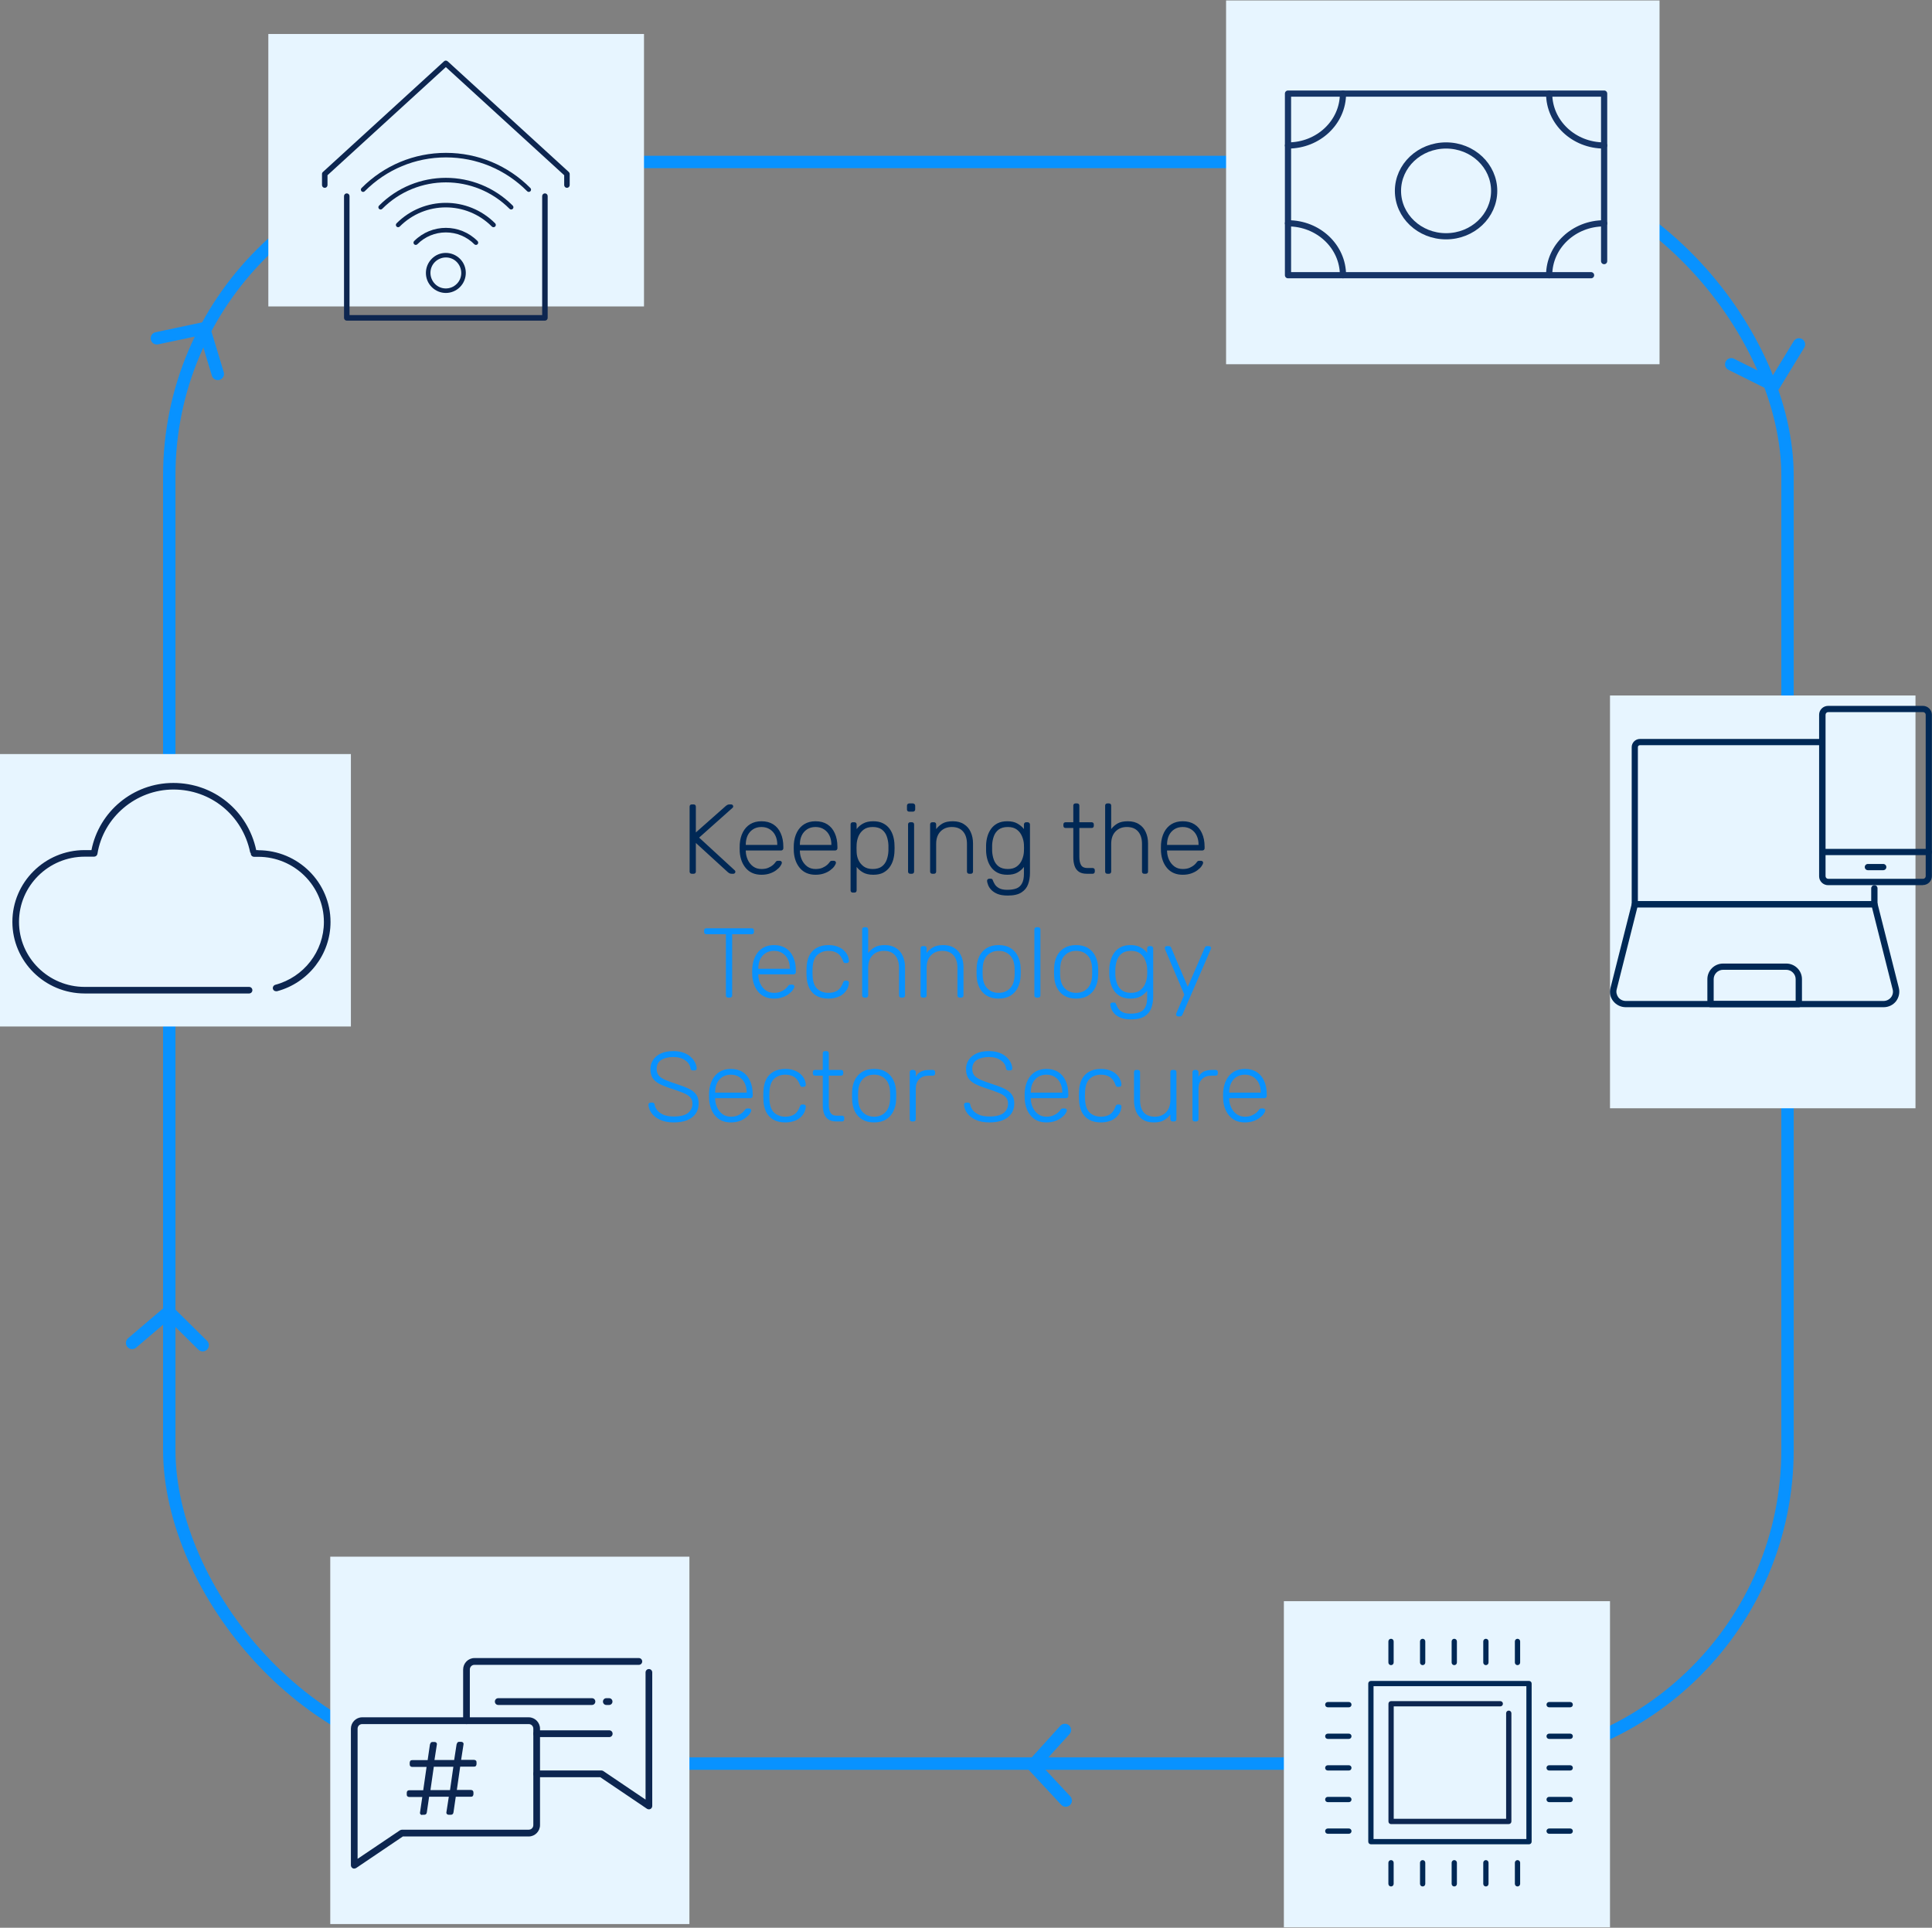<?xml version="1.0" encoding="utf-8" ?>
<!DOCTYPE svg PUBLIC "-//W3C//DTD SVG 1.1//EN" "http://www.w3.org/Graphics/SVG/1.1/DTD/svg11.dtd">
<svg xmlns="http://www.w3.org/2000/svg" width="468" height="467" viewBox="0 0 468 467" fill="none"><rect x="0" y="0" width="468" height="467" fill="#808080" stroke="none"/><rect x="41" y="39.234" width="392" height="388" rx="76" stroke="#0892FF" stroke-width="3" stroke-linecap="round" stroke-linejoin="round"/><rect width="105" height="88.125" transform="translate(297 0.109)" fill="#E7F5FF"/><path d="M350.29 57.238C356.726 57.238 361.943 52.313 361.943 46.238C361.943 40.163 356.726 35.238 350.29 35.238C343.854 35.238 338.637 40.163 338.637 46.238C338.637 52.313 343.854 57.238 350.29 57.238Z" stroke="#163567" stroke-width="1.5" stroke-linecap="round" stroke-linejoin="round"/><path d="M385.415 66.671H312V22.672H388.578V63.256" stroke="#163567" stroke-width="1.5" stroke-linecap="round" stroke-linejoin="round"/><path d="M375.262 22.672C375.262 29.617 381.222 35.243 388.58 35.243" stroke="#163567" stroke-width="1.5" stroke-linecap="round" stroke-linejoin="round"/><path d="M375.262 66.669C375.262 59.723 381.222 54.098 388.58 54.098" stroke="#163567" stroke-width="1.5" stroke-linecap="round" stroke-linejoin="round"/><path d="M312 35.243C319.358 35.243 325.318 29.617 325.318 22.672" stroke="#163567" stroke-width="1.5" stroke-linecap="round" stroke-linejoin="round"/><path d="M312 54.098C319.358 54.098 325.318 59.723 325.318 66.669" stroke="#163567" stroke-width="1.5" stroke-linecap="round" stroke-linejoin="round"/><path d="M167.577 211.672C167.417 211.672 167.289 211.624 167.193 211.528C167.097 211.432 167.049 211.304 167.049 211.144V195.424C167.049 195.248 167.097 195.112 167.193 195.016C167.289 194.92 167.417 194.872 167.577 194.872H168.009C168.185 194.872 168.321 194.92 168.417 195.016C168.513 195.112 168.561 195.248 168.561 195.424V201.664L175.833 195.232C175.897 195.184 176.001 195.112 176.145 195.016C176.289 194.92 176.489 194.872 176.745 194.872H177.129C177.257 194.872 177.369 194.92 177.465 195.016C177.561 195.112 177.609 195.224 177.609 195.352C177.609 195.48 177.569 195.584 177.489 195.664L169.353 202.912L177.993 210.856C178.089 210.952 178.137 211.064 178.137 211.192C178.137 211.32 178.089 211.432 177.993 211.528C177.897 211.624 177.785 211.672 177.657 211.672H177.249C176.993 211.672 176.793 211.624 176.649 211.528C176.505 211.432 176.401 211.36 176.337 211.312L168.561 204.208V211.144C168.561 211.304 168.513 211.432 168.417 211.528C168.321 211.624 168.185 211.672 168.009 211.672H167.577ZM184.447 211.912C182.895 211.912 181.663 211.408 180.751 210.4C179.839 209.376 179.319 208.04 179.191 206.392C179.175 206.152 179.167 205.832 179.167 205.432C179.167 205.032 179.175 204.712 179.191 204.472C179.271 203.384 179.527 202.424 179.959 201.592C180.391 200.76 180.983 200.112 181.735 199.648C182.503 199.184 183.407 198.952 184.447 198.952C185.567 198.952 186.519 199.2 187.303 199.696C188.087 200.192 188.687 200.904 189.103 201.832C189.535 202.76 189.751 203.864 189.751 205.144V205.504C189.751 205.664 189.695 205.792 189.583 205.888C189.487 205.984 189.359 206.032 189.199 206.032H180.655C180.655 206.032 180.655 206.064 180.655 206.128C180.655 206.192 180.655 206.24 180.655 206.272C180.687 206.992 180.855 207.68 181.159 208.336C181.463 208.976 181.895 209.504 182.455 209.92C183.015 210.32 183.679 210.52 184.447 210.52C185.135 210.52 185.703 210.416 186.151 210.208C186.615 210 186.983 209.776 187.255 209.536C187.527 209.28 187.703 209.088 187.783 208.96C187.927 208.752 188.039 208.632 188.119 208.6C188.199 208.552 188.327 208.528 188.503 208.528H188.887C189.031 208.528 189.151 208.576 189.247 208.672C189.359 208.752 189.407 208.864 189.391 209.008C189.375 209.232 189.247 209.512 189.007 209.848C188.783 210.168 188.455 210.488 188.023 210.808C187.607 211.128 187.095 211.392 186.487 211.6C185.879 211.808 185.199 211.912 184.447 211.912ZM180.655 204.688H188.287V204.592C188.287 203.792 188.135 203.072 187.831 202.432C187.527 201.792 187.087 201.288 186.511 200.92C185.935 200.536 185.247 200.344 184.447 200.344C183.647 200.344 182.959 200.536 182.383 200.92C181.823 201.288 181.391 201.792 181.087 202.432C180.799 203.072 180.655 203.792 180.655 204.592V204.688ZM197.549 211.912C195.997 211.912 194.765 211.408 193.853 210.4C192.941 209.376 192.421 208.04 192.293 206.392C192.277 206.152 192.269 205.832 192.269 205.432C192.269 205.032 192.277 204.712 192.293 204.472C192.373 203.384 192.629 202.424 193.061 201.592C193.493 200.76 194.085 200.112 194.837 199.648C195.605 199.184 196.509 198.952 197.549 198.952C198.669 198.952 199.621 199.2 200.405 199.696C201.189 200.192 201.789 200.904 202.205 201.832C202.637 202.76 202.853 203.864 202.853 205.144V205.504C202.853 205.664 202.797 205.792 202.685 205.888C202.589 205.984 202.461 206.032 202.301 206.032H193.757C193.757 206.032 193.757 206.064 193.757 206.128C193.757 206.192 193.757 206.24 193.757 206.272C193.789 206.992 193.957 207.68 194.261 208.336C194.565 208.976 194.997 209.504 195.557 209.92C196.117 210.32 196.781 210.52 197.549 210.52C198.237 210.52 198.805 210.416 199.253 210.208C199.717 210 200.085 209.776 200.357 209.536C200.629 209.28 200.805 209.088 200.885 208.96C201.029 208.752 201.141 208.632 201.221 208.6C201.301 208.552 201.429 208.528 201.605 208.528H201.989C202.133 208.528 202.253 208.576 202.349 208.672C202.461 208.752 202.509 208.864 202.493 209.008C202.477 209.232 202.349 209.512 202.109 209.848C201.885 210.168 201.557 210.488 201.125 210.808C200.709 211.128 200.197 211.392 199.589 211.6C198.981 211.808 198.301 211.912 197.549 211.912ZM193.757 204.688H201.389V204.592C201.389 203.792 201.237 203.072 200.933 202.432C200.629 201.792 200.189 201.288 199.613 200.92C199.037 200.536 198.349 200.344 197.549 200.344C196.749 200.344 196.061 200.536 195.485 200.92C194.925 201.288 194.493 201.792 194.189 202.432C193.901 203.072 193.757 203.792 193.757 204.592V204.688ZM206.57 216.232C206.41 216.232 206.282 216.184 206.186 216.088C206.09 215.992 206.042 215.864 206.042 215.704V199.72C206.042 199.56 206.09 199.432 206.186 199.336C206.282 199.24 206.41 199.192 206.57 199.192H206.978C207.138 199.192 207.266 199.24 207.362 199.336C207.458 199.432 207.506 199.56 207.506 199.72V200.848C207.906 200.304 208.426 199.856 209.066 199.504C209.722 199.136 210.546 198.952 211.538 198.952C212.482 198.952 213.274 199.12 213.914 199.456C214.554 199.776 215.074 200.208 215.474 200.752C215.874 201.296 216.17 201.904 216.362 202.576C216.554 203.248 216.658 203.936 216.674 204.64C216.69 204.88 216.698 205.144 216.698 205.432C216.698 205.72 216.69 205.984 216.674 206.224C216.658 206.928 216.554 207.616 216.362 208.288C216.17 208.96 215.874 209.568 215.474 210.112C215.074 210.656 214.554 211.096 213.914 211.432C213.274 211.752 212.482 211.912 211.538 211.912C210.546 211.912 209.722 211.728 209.066 211.36C208.426 210.992 207.906 210.544 207.506 210.016V215.704C207.506 215.864 207.458 215.992 207.362 216.088C207.266 216.184 207.138 216.232 206.978 216.232H206.57ZM211.394 210.52C212.338 210.52 213.082 210.312 213.626 209.896C214.17 209.48 214.562 208.936 214.802 208.264C215.042 207.592 215.178 206.872 215.21 206.104C215.226 205.656 215.226 205.208 215.21 204.76C215.178 203.992 215.042 203.272 214.802 202.6C214.562 201.928 214.17 201.384 213.626 200.968C213.082 200.552 212.338 200.344 211.394 200.344C210.482 200.344 209.746 200.56 209.186 200.992C208.626 201.424 208.21 201.968 207.938 202.624C207.682 203.264 207.538 203.912 207.506 204.568C207.49 204.808 207.482 205.12 207.482 205.504C207.482 205.888 207.49 206.2 207.506 206.44C207.522 207.08 207.666 207.712 207.938 208.336C208.226 208.96 208.65 209.48 209.21 209.896C209.786 210.312 210.514 210.52 211.394 210.52ZM220.492 211.672C220.332 211.672 220.204 211.624 220.108 211.528C220.012 211.432 219.964 211.304 219.964 211.144V199.72C219.964 199.56 220.012 199.432 220.108 199.336C220.204 199.24 220.332 199.192 220.492 199.192H220.9C221.06 199.192 221.188 199.24 221.284 199.336C221.38 199.432 221.428 199.56 221.428 199.72V211.144C221.428 211.304 221.38 211.432 221.284 211.528C221.188 211.624 221.06 211.672 220.9 211.672H220.492ZM220.228 196.624C220.068 196.624 219.94 196.576 219.844 196.48C219.748 196.384 219.7 196.256 219.7 196.096V195.184C219.7 195.024 219.748 194.896 219.844 194.8C219.94 194.688 220.068 194.632 220.228 194.632H221.14C221.3 194.632 221.428 194.688 221.524 194.8C221.636 194.896 221.692 195.024 221.692 195.184V196.096C221.692 196.256 221.636 196.384 221.524 196.48C221.428 196.576 221.3 196.624 221.14 196.624H220.228ZM225.835 211.672C225.675 211.672 225.547 211.624 225.451 211.528C225.355 211.432 225.307 211.304 225.307 211.144V199.72C225.307 199.56 225.355 199.432 225.451 199.336C225.547 199.24 225.675 199.192 225.835 199.192H226.243C226.403 199.192 226.531 199.24 226.627 199.336C226.723 199.432 226.771 199.56 226.771 199.72V200.848C227.203 200.288 227.723 199.832 228.331 199.48C228.955 199.128 229.779 198.952 230.803 198.952C231.891 198.952 232.795 199.192 233.515 199.672C234.251 200.136 234.795 200.776 235.147 201.592C235.515 202.392 235.699 203.304 235.699 204.328V211.144C235.699 211.304 235.651 211.432 235.555 211.528C235.459 211.624 235.331 211.672 235.171 211.672H234.763C234.603 211.672 234.475 211.624 234.379 211.528C234.283 211.432 234.235 211.304 234.235 211.144V204.448C234.235 203.168 233.923 202.168 233.299 201.448C232.675 200.712 231.763 200.344 230.563 200.344C229.427 200.344 228.507 200.712 227.803 201.448C227.115 202.168 226.771 203.168 226.771 204.448V211.144C226.771 211.304 226.723 211.432 226.627 211.528C226.531 211.624 226.403 211.672 226.243 211.672H225.835ZM244.12 216.952C243.096 216.952 242.256 216.816 241.6 216.544C240.96 216.272 240.456 215.936 240.088 215.536C239.736 215.152 239.488 214.76 239.344 214.36C239.2 213.976 239.12 213.664 239.104 213.424C239.088 213.264 239.136 213.128 239.248 213.016C239.36 212.92 239.488 212.872 239.632 212.872H239.968C240.096 212.872 240.208 212.896 240.304 212.944C240.4 213.008 240.48 213.152 240.544 213.376C240.64 213.632 240.792 213.928 241 214.264C241.224 214.616 241.568 214.92 242.032 215.176C242.512 215.432 243.168 215.56 244 215.56C244.88 215.56 245.616 215.448 246.208 215.224C246.8 215 247.248 214.6 247.552 214.024C247.872 213.464 248.032 212.68 248.032 211.672V210.016C247.632 210.56 247.104 211.016 246.448 211.384C245.808 211.736 244.992 211.912 244 211.912C243.072 211.912 242.28 211.744 241.624 211.408C240.984 211.072 240.464 210.624 240.064 210.064C239.664 209.504 239.368 208.88 239.176 208.192C238.984 207.504 238.88 206.808 238.864 206.104C238.848 205.656 238.848 205.208 238.864 204.76C238.88 204.056 238.984 203.36 239.176 202.672C239.368 201.984 239.664 201.36 240.064 200.8C240.464 200.24 240.984 199.792 241.624 199.456C242.28 199.12 243.072 198.952 244 198.952C244.992 198.952 245.808 199.136 246.448 199.504C247.104 199.872 247.632 200.32 248.032 200.848V199.744C248.032 199.584 248.08 199.456 248.176 199.36C248.272 199.248 248.4 199.192 248.56 199.192H248.944C249.104 199.192 249.232 199.248 249.328 199.36C249.44 199.456 249.496 199.584 249.496 199.744V211.432C249.496 212.456 249.344 213.384 249.04 214.216C248.736 215.048 248.192 215.712 247.408 216.208C246.64 216.704 245.544 216.952 244.12 216.952ZM244.144 210.52C245.056 210.52 245.792 210.304 246.352 209.872C246.912 209.44 247.32 208.904 247.576 208.264C247.848 207.608 248 206.952 248.032 206.296C248.048 206.056 248.056 205.768 248.056 205.432C248.056 205.096 248.048 204.808 248.032 204.568C248 203.912 247.848 203.264 247.576 202.624C247.32 201.968 246.912 201.424 246.352 200.992C245.792 200.56 245.056 200.344 244.144 200.344C243.216 200.344 242.472 200.552 241.912 200.968C241.368 201.384 240.976 201.928 240.736 202.6C240.496 203.272 240.36 203.992 240.328 204.76C240.312 205.208 240.312 205.656 240.328 206.104C240.36 206.872 240.496 207.592 240.736 208.264C240.976 208.936 241.368 209.48 241.912 209.896C242.472 210.312 243.216 210.52 244.144 210.52ZM263.257 211.672C262.425 211.672 261.769 211.496 261.289 211.144C260.809 210.792 260.473 210.312 260.281 209.704C260.089 209.096 259.993 208.416 259.993 207.664V200.584H258.121C257.961 200.584 257.833 200.536 257.737 200.44C257.641 200.344 257.593 200.216 257.593 200.056V199.72C257.593 199.56 257.641 199.432 257.737 199.336C257.833 199.24 257.961 199.192 258.121 199.192H259.993V195.16C259.993 195 260.041 194.872 260.137 194.776C260.233 194.68 260.361 194.632 260.521 194.632H260.929C261.089 194.632 261.217 194.68 261.313 194.776C261.409 194.872 261.457 195 261.457 195.16V199.192H264.433C264.593 199.192 264.721 199.24 264.817 199.336C264.913 199.432 264.961 199.56 264.961 199.72V200.056C264.961 200.216 264.913 200.344 264.817 200.44C264.721 200.536 264.593 200.584 264.433 200.584H261.457V207.568C261.457 208.416 261.593 209.08 261.865 209.56C262.153 210.04 262.657 210.28 263.377 210.28H264.673C264.833 210.28 264.961 210.328 265.057 210.424C265.153 210.52 265.201 210.648 265.201 210.808V211.144C265.201 211.304 265.153 211.432 265.057 211.528C264.961 211.624 264.833 211.672 264.673 211.672H263.257ZM268.234 211.672C268.074 211.672 267.946 211.624 267.85 211.528C267.754 211.432 267.706 211.304 267.706 211.144V195.16C267.706 195 267.754 194.872 267.85 194.776C267.946 194.68 268.074 194.632 268.234 194.632H268.642C268.802 194.632 268.93 194.68 269.026 194.776C269.122 194.872 269.17 195 269.17 195.16V200.848C269.602 200.288 270.122 199.832 270.73 199.48C271.354 199.128 272.178 198.952 273.202 198.952C274.29 198.952 275.194 199.192 275.914 199.672C276.65 200.136 277.194 200.776 277.546 201.592C277.914 202.392 278.098 203.304 278.098 204.328V211.144C278.098 211.304 278.05 211.432 277.954 211.528C277.858 211.624 277.73 211.672 277.57 211.672H277.162C277.002 211.672 276.874 211.624 276.778 211.528C276.682 211.432 276.634 211.304 276.634 211.144V204.448C276.634 203.168 276.322 202.168 275.698 201.448C275.074 200.712 274.162 200.344 272.962 200.344C271.826 200.344 270.906 200.712 270.202 201.448C269.514 202.168 269.17 203.168 269.17 204.448V211.144C269.17 211.304 269.122 211.432 269.026 211.528C268.93 211.624 268.802 211.672 268.642 211.672H268.234ZM286.494 211.912C284.942 211.912 283.71 211.408 282.798 210.4C281.886 209.376 281.366 208.04 281.238 206.392C281.222 206.152 281.214 205.832 281.214 205.432C281.214 205.032 281.222 204.712 281.238 204.472C281.318 203.384 281.574 202.424 282.006 201.592C282.438 200.76 283.03 200.112 283.782 199.648C284.55 199.184 285.454 198.952 286.494 198.952C287.614 198.952 288.566 199.2 289.35 199.696C290.134 200.192 290.734 200.904 291.15 201.832C291.582 202.76 291.798 203.864 291.798 205.144V205.504C291.798 205.664 291.742 205.792 291.63 205.888C291.534 205.984 291.406 206.032 291.246 206.032H282.702C282.702 206.032 282.702 206.064 282.702 206.128C282.702 206.192 282.702 206.24 282.702 206.272C282.734 206.992 282.902 207.68 283.206 208.336C283.51 208.976 283.942 209.504 284.502 209.92C285.062 210.32 285.726 210.52 286.494 210.52C287.182 210.52 287.75 210.416 288.198 210.208C288.662 210 289.03 209.776 289.302 209.536C289.574 209.28 289.75 209.088 289.83 208.96C289.974 208.752 290.086 208.632 290.166 208.6C290.246 208.552 290.374 208.528 290.55 208.528H290.934C291.078 208.528 291.198 208.576 291.294 208.672C291.406 208.752 291.454 208.864 291.438 209.008C291.422 209.232 291.294 209.512 291.054 209.848C290.83 210.168 290.502 210.488 290.07 210.808C289.654 211.128 289.142 211.392 288.534 211.6C287.926 211.808 287.246 211.912 286.494 211.912ZM282.702 204.688H290.334V204.592C290.334 203.792 290.182 203.072 289.878 202.432C289.574 201.792 289.134 201.288 288.558 200.92C287.982 200.536 287.294 200.344 286.494 200.344C285.694 200.344 285.006 200.536 284.43 200.92C283.87 201.288 283.438 201.792 283.134 202.432C282.846 203.072 282.702 203.792 282.702 204.592V204.688Z" fill="#002855"/><path d="M176.37 241.672C176.21 241.672 176.082 241.624 175.986 241.528C175.89 241.432 175.842 241.304 175.842 241.144V226.312H171.09C170.93 226.312 170.802 226.264 170.706 226.168C170.61 226.072 170.562 225.944 170.562 225.784V225.424C170.562 225.248 170.61 225.112 170.706 225.016C170.802 224.92 170.93 224.872 171.09 224.872H182.082C182.258 224.872 182.394 224.92 182.49 225.016C182.586 225.112 182.634 225.248 182.634 225.424V225.784C182.634 225.944 182.586 226.072 182.49 226.168C182.394 226.264 182.258 226.312 182.082 226.312H177.354V241.144C177.354 241.304 177.306 241.432 177.21 241.528C177.114 241.624 176.978 241.672 176.802 241.672H176.37ZM187.482 241.912C185.93 241.912 184.698 241.408 183.786 240.4C182.874 239.376 182.354 238.04 182.226 236.392C182.21 236.152 182.202 235.832 182.202 235.432C182.202 235.032 182.21 234.712 182.226 234.472C182.306 233.384 182.562 232.424 182.994 231.592C183.426 230.76 184.018 230.112 184.77 229.648C185.538 229.184 186.442 228.952 187.482 228.952C188.602 228.952 189.554 229.2 190.338 229.696C191.122 230.192 191.722 230.904 192.138 231.832C192.57 232.76 192.786 233.864 192.786 235.144V235.504C192.786 235.664 192.73 235.792 192.618 235.888C192.522 235.984 192.394 236.032 192.234 236.032H183.69C183.69 236.032 183.69 236.064 183.69 236.128C183.69 236.192 183.69 236.24 183.69 236.272C183.722 236.992 183.89 237.68 184.194 238.336C184.498 238.976 184.93 239.504 185.49 239.92C186.05 240.32 186.714 240.52 187.482 240.52C188.17 240.52 188.738 240.416 189.186 240.208C189.65 240 190.018 239.776 190.29 239.536C190.562 239.28 190.738 239.088 190.818 238.96C190.962 238.752 191.074 238.632 191.154 238.6C191.234 238.552 191.362 238.528 191.538 238.528H191.922C192.066 238.528 192.186 238.576 192.282 238.672C192.394 238.752 192.442 238.864 192.426 239.008C192.41 239.232 192.282 239.512 192.042 239.848C191.818 240.168 191.49 240.488 191.058 240.808C190.642 241.128 190.13 241.392 189.522 241.6C188.914 241.808 188.234 241.912 187.482 241.912ZM183.69 234.688H191.322V234.592C191.322 233.792 191.17 233.072 190.866 232.432C190.562 231.792 190.122 231.288 189.546 230.92C188.97 230.536 188.282 230.344 187.482 230.344C186.682 230.344 185.994 230.536 185.418 230.92C184.858 231.288 184.426 231.792 184.122 232.432C183.834 233.072 183.69 233.792 183.69 234.592V234.688ZM200.68 241.912C199.56 241.912 198.608 241.696 197.824 241.264C197.04 240.816 196.44 240.176 196.024 239.344C195.624 238.512 195.408 237.528 195.376 236.392C195.36 236.152 195.352 235.832 195.352 235.432C195.352 235.032 195.36 234.712 195.376 234.472C195.408 233.32 195.624 232.336 196.024 231.52C196.44 230.688 197.04 230.056 197.824 229.624C198.608 229.176 199.56 228.952 200.68 228.952C201.528 228.952 202.256 229.072 202.864 229.312C203.488 229.536 204 229.84 204.4 230.224C204.8 230.592 205.104 231 205.312 231.448C205.52 231.896 205.632 232.336 205.648 232.768C205.664 232.928 205.616 233.056 205.504 233.152C205.392 233.248 205.264 233.296 205.12 233.296H204.784C204.624 233.296 204.504 233.264 204.424 233.2C204.36 233.12 204.288 232.984 204.208 232.792C203.872 231.88 203.408 231.248 202.816 230.896C202.24 230.528 201.528 230.344 200.68 230.344C199.592 230.344 198.688 230.68 197.968 231.352C197.264 232.008 196.888 233.088 196.84 234.592C196.808 235.152 196.808 235.712 196.84 236.272C196.888 237.776 197.264 238.864 197.968 239.536C198.688 240.192 199.592 240.52 200.68 240.52C201.528 240.52 202.24 240.344 202.816 239.992C203.408 239.624 203.872 238.984 204.208 238.072C204.288 237.88 204.36 237.752 204.424 237.688C204.504 237.608 204.624 237.568 204.784 237.568H205.12C205.264 237.568 205.392 237.616 205.504 237.712C205.616 237.808 205.664 237.936 205.648 238.096C205.632 238.448 205.56 238.8 205.432 239.152C205.304 239.504 205.104 239.848 204.832 240.184C204.576 240.52 204.256 240.816 203.872 241.072C203.488 241.328 203.024 241.528 202.48 241.672C201.952 241.832 201.352 241.912 200.68 241.912ZM209.371 241.672C209.211 241.672 209.083 241.624 208.987 241.528C208.891 241.432 208.843 241.304 208.843 241.144V225.16C208.843 225 208.891 224.872 208.987 224.776C209.083 224.68 209.211 224.632 209.371 224.632H209.779C209.939 224.632 210.067 224.68 210.163 224.776C210.259 224.872 210.307 225 210.307 225.16V230.848C210.739 230.288 211.259 229.832 211.867 229.48C212.491 229.128 213.315 228.952 214.339 228.952C215.427 228.952 216.331 229.192 217.051 229.672C217.787 230.136 218.331 230.776 218.683 231.592C219.051 232.392 219.235 233.304 219.235 234.328V241.144C219.235 241.304 219.187 241.432 219.091 241.528C218.995 241.624 218.867 241.672 218.707 241.672H218.299C218.139 241.672 218.011 241.624 217.915 241.528C217.819 241.432 217.771 241.304 217.771 241.144V234.448C217.771 233.168 217.459 232.168 216.835 231.448C216.211 230.712 215.299 230.344 214.099 230.344C212.963 230.344 212.043 230.712 211.339 231.448C210.651 232.168 210.307 233.168 210.307 234.448V241.144C210.307 241.304 210.259 241.432 210.163 241.528C210.067 241.624 209.939 241.672 209.779 241.672H209.371ZM223.527 241.672C223.367 241.672 223.239 241.624 223.143 241.528C223.047 241.432 222.999 241.304 222.999 241.144V229.72C222.999 229.56 223.047 229.432 223.143 229.336C223.239 229.24 223.367 229.192 223.527 229.192H223.935C224.095 229.192 224.223 229.24 224.319 229.336C224.415 229.432 224.463 229.56 224.463 229.72V230.848C224.895 230.288 225.415 229.832 226.023 229.48C226.647 229.128 227.471 228.952 228.495 228.952C229.583 228.952 230.487 229.192 231.207 229.672C231.943 230.136 232.487 230.776 232.839 231.592C233.207 232.392 233.391 233.304 233.391 234.328V241.144C233.391 241.304 233.343 241.432 233.247 241.528C233.151 241.624 233.023 241.672 232.863 241.672H232.455C232.295 241.672 232.167 241.624 232.071 241.528C231.975 241.432 231.927 241.304 231.927 241.144V234.448C231.927 233.168 231.615 232.168 230.991 231.448C230.367 230.712 229.455 230.344 228.255 230.344C227.119 230.344 226.199 230.712 225.495 231.448C224.807 232.168 224.463 233.168 224.463 234.448V241.144C224.463 241.304 224.415 241.432 224.319 241.528C224.223 241.624 224.095 241.672 223.935 241.672H223.527ZM241.907 241.912C240.755 241.912 239.787 241.672 239.003 241.192C238.235 240.712 237.643 240.056 237.227 239.224C236.827 238.392 236.611 237.464 236.579 236.44C236.563 236.2 236.555 235.864 236.555 235.432C236.555 235 236.563 234.664 236.579 234.424C236.611 233.384 236.827 232.456 237.227 231.64C237.643 230.808 238.235 230.152 239.003 229.672C239.787 229.192 240.755 228.952 241.907 228.952C243.059 228.952 244.019 229.192 244.787 229.672C245.571 230.152 246.163 230.808 246.563 231.64C246.979 232.456 247.203 233.384 247.235 234.424C247.251 234.664 247.259 235 247.259 235.432C247.259 235.864 247.251 236.2 247.235 236.44C247.203 237.464 246.979 238.392 246.563 239.224C246.163 240.056 245.571 240.712 244.787 241.192C244.019 241.672 243.059 241.912 241.907 241.912ZM241.907 240.52C243.027 240.52 243.939 240.16 244.643 239.44C245.347 238.72 245.723 237.68 245.771 236.32C245.787 236.08 245.795 235.784 245.795 235.432C245.795 235.08 245.787 234.784 245.771 234.544C245.723 233.168 245.347 232.128 244.643 231.424C243.939 230.704 243.027 230.344 241.907 230.344C240.787 230.344 239.875 230.704 239.171 231.424C238.467 232.128 238.091 233.168 238.043 234.544C238.027 234.784 238.019 235.08 238.019 235.432C238.019 235.784 238.027 236.08 238.043 236.32C238.091 237.68 238.467 238.72 239.171 239.44C239.875 240.16 240.787 240.52 241.907 240.52ZM251.09 241.672C250.93 241.672 250.802 241.624 250.706 241.528C250.61 241.432 250.562 241.304 250.562 241.144V225.16C250.562 225 250.61 224.872 250.706 224.776C250.802 224.68 250.93 224.632 251.09 224.632H251.498C251.658 224.632 251.786 224.68 251.882 224.776C251.978 224.872 252.026 225 252.026 225.16V241.144C252.026 241.304 251.978 241.432 251.882 241.528C251.786 241.624 251.658 241.672 251.498 241.672H251.09ZM260.68 241.912C259.528 241.912 258.56 241.672 257.776 241.192C257.008 240.712 256.416 240.056 256 239.224C255.6 238.392 255.384 237.464 255.352 236.44C255.336 236.2 255.328 235.864 255.328 235.432C255.328 235 255.336 234.664 255.352 234.424C255.384 233.384 255.6 232.456 256 231.64C256.416 230.808 257.008 230.152 257.776 229.672C258.56 229.192 259.528 228.952 260.68 228.952C261.832 228.952 262.792 229.192 263.56 229.672C264.344 230.152 264.936 230.808 265.336 231.64C265.752 232.456 265.976 233.384 266.008 234.424C266.024 234.664 266.032 235 266.032 235.432C266.032 235.864 266.024 236.2 266.008 236.44C265.976 237.464 265.752 238.392 265.336 239.224C264.936 240.056 264.344 240.712 263.56 241.192C262.792 241.672 261.832 241.912 260.68 241.912ZM260.68 240.52C261.8 240.52 262.712 240.16 263.416 239.44C264.12 238.72 264.496 237.68 264.544 236.32C264.56 236.08 264.568 235.784 264.568 235.432C264.568 235.08 264.56 234.784 264.544 234.544C264.496 233.168 264.12 232.128 263.416 231.424C262.712 230.704 261.8 230.344 260.68 230.344C259.56 230.344 258.648 230.704 257.944 231.424C257.24 232.128 256.864 233.168 256.816 234.544C256.8 234.784 256.792 235.08 256.792 235.432C256.792 235.784 256.8 236.08 256.816 236.32C256.864 237.68 257.24 238.72 257.944 239.44C258.648 240.16 259.56 240.52 260.68 240.52ZM273.967 246.952C272.943 246.952 272.103 246.816 271.447 246.544C270.807 246.272 270.303 245.936 269.935 245.536C269.583 245.152 269.335 244.76 269.191 244.36C269.047 243.976 268.967 243.664 268.951 243.424C268.935 243.264 268.983 243.128 269.095 243.016C269.207 242.92 269.335 242.872 269.479 242.872H269.815C269.943 242.872 270.055 242.896 270.151 242.944C270.247 243.008 270.327 243.152 270.391 243.376C270.487 243.632 270.639 243.928 270.847 244.264C271.071 244.616 271.415 244.92 271.879 245.176C272.359 245.432 273.015 245.56 273.847 245.56C274.727 245.56 275.463 245.448 276.055 245.224C276.647 245 277.095 244.6 277.399 244.024C277.719 243.464 277.879 242.68 277.879 241.672V240.016C277.479 240.56 276.951 241.016 276.295 241.384C275.655 241.736 274.839 241.912 273.847 241.912C272.919 241.912 272.127 241.744 271.471 241.408C270.831 241.072 270.311 240.624 269.911 240.064C269.511 239.504 269.215 238.88 269.023 238.192C268.831 237.504 268.727 236.808 268.711 236.104C268.695 235.656 268.695 235.208 268.711 234.76C268.727 234.056 268.831 233.36 269.023 232.672C269.215 231.984 269.511 231.36 269.911 230.8C270.311 230.24 270.831 229.792 271.471 229.456C272.127 229.12 272.919 228.952 273.847 228.952C274.839 228.952 275.655 229.136 276.295 229.504C276.951 229.872 277.479 230.32 277.879 230.848V229.744C277.879 229.584 277.927 229.456 278.023 229.36C278.119 229.248 278.247 229.192 278.407 229.192H278.791C278.951 229.192 279.079 229.248 279.175 229.36C279.287 229.456 279.343 229.584 279.343 229.744V241.432C279.343 242.456 279.191 243.384 278.887 244.216C278.583 245.048 278.039 245.712 277.255 246.208C276.487 246.704 275.391 246.952 273.967 246.952ZM273.991 240.52C274.903 240.52 275.639 240.304 276.199 239.872C276.759 239.44 277.167 238.904 277.423 238.264C277.695 237.608 277.847 236.952 277.879 236.296C277.895 236.056 277.903 235.768 277.903 235.432C277.903 235.096 277.895 234.808 277.879 234.568C277.847 233.912 277.695 233.264 277.423 232.624C277.167 231.968 276.759 231.424 276.199 230.992C275.639 230.56 274.903 230.344 273.991 230.344C273.063 230.344 272.319 230.552 271.759 230.968C271.215 231.384 270.823 231.928 270.583 232.6C270.343 233.272 270.207 233.992 270.175 234.76C270.159 235.208 270.159 235.656 270.175 236.104C270.207 236.872 270.343 237.592 270.583 238.264C270.823 238.936 271.215 239.48 271.759 239.896C272.319 240.312 273.063 240.52 273.991 240.52ZM285.369 246.232C285.241 246.232 285.129 246.184 285.033 246.088C284.937 245.992 284.889 245.88 284.889 245.752C284.889 245.688 284.897 245.616 284.913 245.536C284.945 245.472 284.985 245.384 285.033 245.272L286.881 240.952L282.297 230.152C282.201 229.912 282.153 229.752 282.153 229.672C282.153 229.544 282.201 229.432 282.297 229.336C282.393 229.24 282.505 229.192 282.633 229.192H283.137C283.297 229.192 283.417 229.232 283.497 229.312C283.593 229.376 283.657 229.456 283.689 229.552L287.721 239.056L291.849 229.552C291.897 229.456 291.961 229.376 292.041 229.312C292.121 229.232 292.241 229.192 292.401 229.192H292.881C293.009 229.192 293.121 229.24 293.217 229.336C293.313 229.432 293.361 229.544 293.361 229.672C293.361 229.752 293.313 229.912 293.217 230.152L286.401 245.872C286.353 245.968 286.289 246.048 286.209 246.112C286.129 246.192 286.009 246.232 285.849 246.232H285.369ZM163.218 271.912C161.922 271.912 160.818 271.704 159.906 271.288C159.01 270.872 158.322 270.336 157.842 269.68C157.362 269.024 157.106 268.328 157.074 267.592C157.074 267.464 157.122 267.352 157.218 267.256C157.314 267.16 157.434 267.112 157.578 267.112H158.058C158.218 267.112 158.338 267.16 158.418 267.256C158.514 267.352 158.57 267.464 158.586 267.592C158.65 268.04 158.85 268.488 159.186 268.936C159.522 269.368 160.018 269.736 160.674 270.04C161.33 270.328 162.178 270.472 163.218 270.472C164.786 270.472 165.93 270.192 166.65 269.632C167.37 269.056 167.73 268.288 167.73 267.328C167.73 266.688 167.538 266.176 167.154 265.792C166.786 265.392 166.218 265.04 165.45 264.736C164.682 264.416 163.698 264.064 162.498 263.68C161.362 263.312 160.426 262.936 159.69 262.552C158.954 262.152 158.41 261.672 158.058 261.112C157.722 260.552 157.554 259.832 157.554 258.952C157.554 258.136 157.77 257.408 158.202 256.768C158.634 256.112 159.258 255.592 160.074 255.208C160.906 254.824 161.914 254.632 163.098 254.632C164.042 254.632 164.866 254.76 165.57 255.016C166.274 255.272 166.858 255.616 167.322 256.048C167.786 256.464 168.138 256.92 168.378 257.416C168.618 257.896 168.746 258.368 168.762 258.832C168.762 258.944 168.722 259.056 168.642 259.168C168.562 259.264 168.434 259.312 168.258 259.312H167.778C167.698 259.312 167.594 259.28 167.466 259.216C167.354 259.152 167.282 259.024 167.25 258.832C167.154 258.032 166.73 257.376 165.978 256.864C165.242 256.336 164.282 256.072 163.098 256.072C161.914 256.072 160.946 256.304 160.194 256.768C159.442 257.232 159.066 257.96 159.066 258.952C159.066 259.592 159.234 260.12 159.57 260.536C159.906 260.936 160.434 261.296 161.154 261.616C161.874 261.92 162.802 262.256 163.938 262.624C165.138 263.008 166.13 263.392 166.914 263.776C167.698 264.16 168.282 264.632 168.666 265.192C169.05 265.736 169.242 266.448 169.242 267.328C169.242 268.304 168.994 269.136 168.498 269.824C168.018 270.496 167.33 271.016 166.434 271.384C165.538 271.736 164.466 271.912 163.218 271.912ZM177.029 271.912C175.477 271.912 174.245 271.408 173.333 270.4C172.421 269.376 171.901 268.04 171.773 266.392C171.757 266.152 171.749 265.832 171.749 265.432C171.749 265.032 171.757 264.712 171.773 264.472C171.853 263.384 172.109 262.424 172.541 261.592C172.973 260.76 173.565 260.112 174.317 259.648C175.085 259.184 175.989 258.952 177.029 258.952C178.149 258.952 179.101 259.2 179.885 259.696C180.669 260.192 181.269 260.904 181.685 261.832C182.117 262.76 182.333 263.864 182.333 265.144V265.504C182.333 265.664 182.277 265.792 182.165 265.888C182.069 265.984 181.941 266.032 181.781 266.032H173.237C173.237 266.032 173.237 266.064 173.237 266.128C173.237 266.192 173.237 266.24 173.237 266.272C173.269 266.992 173.437 267.68 173.741 268.336C174.045 268.976 174.477 269.504 175.037 269.92C175.597 270.32 176.261 270.52 177.029 270.52C177.717 270.52 178.285 270.416 178.733 270.208C179.197 270 179.565 269.776 179.837 269.536C180.109 269.28 180.285 269.088 180.365 268.96C180.509 268.752 180.621 268.632 180.701 268.6C180.781 268.552 180.909 268.528 181.085 268.528H181.469C181.613 268.528 181.733 268.576 181.829 268.672C181.941 268.752 181.989 268.864 181.973 269.008C181.957 269.232 181.829 269.512 181.589 269.848C181.365 270.168 181.037 270.488 180.605 270.808C180.189 271.128 179.677 271.392 179.069 271.6C178.461 271.808 177.781 271.912 177.029 271.912ZM173.237 264.688H180.869V264.592C180.869 263.792 180.717 263.072 180.413 262.432C180.109 261.792 179.669 261.288 179.093 260.92C178.517 260.536 177.829 260.344 177.029 260.344C176.229 260.344 175.541 260.536 174.965 260.92C174.405 261.288 173.973 261.792 173.669 262.432C173.381 263.072 173.237 263.792 173.237 264.592V264.688ZM190.227 271.912C189.107 271.912 188.155 271.696 187.371 271.264C186.587 270.816 185.987 270.176 185.571 269.344C185.171 268.512 184.955 267.528 184.923 266.392C184.907 266.152 184.899 265.832 184.899 265.432C184.899 265.032 184.907 264.712 184.923 264.472C184.955 263.32 185.171 262.336 185.571 261.52C185.987 260.688 186.587 260.056 187.371 259.624C188.155 259.176 189.107 258.952 190.227 258.952C191.075 258.952 191.803 259.072 192.411 259.312C193.035 259.536 193.547 259.84 193.947 260.224C194.347 260.592 194.651 261 194.859 261.448C195.067 261.896 195.179 262.336 195.195 262.768C195.211 262.928 195.163 263.056 195.051 263.152C194.939 263.248 194.811 263.296 194.667 263.296H194.331C194.171 263.296 194.051 263.264 193.971 263.2C193.907 263.12 193.835 262.984 193.755 262.792C193.419 261.88 192.955 261.248 192.363 260.896C191.787 260.528 191.075 260.344 190.227 260.344C189.139 260.344 188.235 260.68 187.515 261.352C186.811 262.008 186.435 263.088 186.387 264.592C186.355 265.152 186.355 265.712 186.387 266.272C186.435 267.776 186.811 268.864 187.515 269.536C188.235 270.192 189.139 270.52 190.227 270.52C191.075 270.52 191.787 270.344 192.363 269.992C192.955 269.624 193.419 268.984 193.755 268.072C193.835 267.88 193.907 267.752 193.971 267.688C194.051 267.608 194.171 267.568 194.331 267.568H194.667C194.811 267.568 194.939 267.616 195.051 267.712C195.163 267.808 195.211 267.936 195.195 268.096C195.179 268.448 195.107 268.8 194.979 269.152C194.851 269.504 194.651 269.848 194.379 270.184C194.123 270.52 193.803 270.816 193.419 271.072C193.035 271.328 192.571 271.528 192.027 271.672C191.499 271.832 190.899 271.912 190.227 271.912ZM202.566 271.672C201.734 271.672 201.078 271.496 200.598 271.144C200.118 270.792 199.782 270.312 199.59 269.704C199.398 269.096 199.302 268.416 199.302 267.664V260.584H197.43C197.27 260.584 197.142 260.536 197.046 260.44C196.95 260.344 196.902 260.216 196.902 260.056V259.72C196.902 259.56 196.95 259.432 197.046 259.336C197.142 259.24 197.27 259.192 197.43 259.192H199.302V255.16C199.302 255 199.35 254.872 199.446 254.776C199.542 254.68 199.67 254.632 199.83 254.632H200.238C200.398 254.632 200.526 254.68 200.622 254.776C200.718 254.872 200.766 255 200.766 255.16V259.192H203.742C203.902 259.192 204.03 259.24 204.126 259.336C204.222 259.432 204.27 259.56 204.27 259.72V260.056C204.27 260.216 204.222 260.344 204.126 260.44C204.03 260.536 203.902 260.584 203.742 260.584H200.766V267.568C200.766 268.416 200.902 269.08 201.174 269.56C201.462 270.04 201.966 270.28 202.686 270.28H203.982C204.142 270.28 204.27 270.328 204.366 270.424C204.462 270.52 204.51 270.648 204.51 270.808V271.144C204.51 271.304 204.462 271.432 204.366 271.528C204.27 271.624 204.142 271.672 203.982 271.672H202.566ZM211.743 271.912C210.591 271.912 209.623 271.672 208.839 271.192C208.071 270.712 207.479 270.056 207.063 269.224C206.663 268.392 206.447 267.464 206.415 266.44C206.399 266.2 206.391 265.864 206.391 265.432C206.391 265 206.399 264.664 206.415 264.424C206.447 263.384 206.663 262.456 207.063 261.64C207.479 260.808 208.071 260.152 208.839 259.672C209.623 259.192 210.591 258.952 211.743 258.952C212.895 258.952 213.855 259.192 214.623 259.672C215.407 260.152 215.999 260.808 216.399 261.64C216.815 262.456 217.039 263.384 217.071 264.424C217.087 264.664 217.095 265 217.095 265.432C217.095 265.864 217.087 266.2 217.071 266.44C217.039 267.464 216.815 268.392 216.399 269.224C215.999 270.056 215.407 270.712 214.623 271.192C213.855 271.672 212.895 271.912 211.743 271.912ZM211.743 270.52C212.863 270.52 213.775 270.16 214.479 269.44C215.183 268.72 215.559 267.68 215.607 266.32C215.623 266.08 215.631 265.784 215.631 265.432C215.631 265.08 215.623 264.784 215.607 264.544C215.559 263.168 215.183 262.128 214.479 261.424C213.775 260.704 212.863 260.344 211.743 260.344C210.623 260.344 209.711 260.704 209.007 261.424C208.303 262.128 207.927 263.168 207.879 264.544C207.863 264.784 207.855 265.08 207.855 265.432C207.855 265.784 207.863 266.08 207.879 266.32C207.927 267.68 208.303 268.72 209.007 269.44C209.711 270.16 210.623 270.52 211.743 270.52ZM220.902 271.672C220.742 271.672 220.614 271.624 220.518 271.528C220.422 271.432 220.374 271.304 220.374 271.144V259.744C220.374 259.584 220.422 259.456 220.518 259.36C220.614 259.248 220.742 259.192 220.902 259.192H221.286C221.446 259.192 221.574 259.248 221.67 259.36C221.782 259.456 221.838 259.584 221.838 259.744V260.848C222.126 260.288 222.542 259.872 223.086 259.6C223.63 259.328 224.302 259.192 225.102 259.192H225.99C226.15 259.192 226.278 259.24 226.374 259.336C226.47 259.432 226.518 259.56 226.518 259.72V260.056C226.518 260.216 226.47 260.344 226.374 260.44C226.278 260.536 226.15 260.584 225.99 260.584H224.958C223.998 260.584 223.238 260.864 222.678 261.424C222.118 261.984 221.838 262.744 221.838 263.704V271.144C221.838 271.304 221.782 271.432 221.67 271.528C221.574 271.624 221.446 271.672 221.286 271.672H220.902ZM239.671 271.912C238.375 271.912 237.271 271.704 236.359 271.288C235.463 270.872 234.775 270.336 234.295 269.68C233.815 269.024 233.559 268.328 233.527 267.592C233.527 267.464 233.575 267.352 233.671 267.256C233.767 267.16 233.887 267.112 234.031 267.112H234.511C234.671 267.112 234.791 267.16 234.871 267.256C234.967 267.352 235.023 267.464 235.039 267.592C235.103 268.04 235.303 268.488 235.639 268.936C235.975 269.368 236.471 269.736 237.127 270.04C237.783 270.328 238.631 270.472 239.671 270.472C241.239 270.472 242.383 270.192 243.103 269.632C243.823 269.056 244.183 268.288 244.183 267.328C244.183 266.688 243.991 266.176 243.607 265.792C243.239 265.392 242.671 265.04 241.903 264.736C241.135 264.416 240.151 264.064 238.951 263.68C237.815 263.312 236.879 262.936 236.143 262.552C235.407 262.152 234.863 261.672 234.511 261.112C234.175 260.552 234.007 259.832 234.007 258.952C234.007 258.136 234.223 257.408 234.655 256.768C235.087 256.112 235.711 255.592 236.527 255.208C237.359 254.824 238.367 254.632 239.551 254.632C240.495 254.632 241.319 254.76 242.023 255.016C242.727 255.272 243.311 255.616 243.775 256.048C244.239 256.464 244.591 256.92 244.831 257.416C245.071 257.896 245.199 258.368 245.215 258.832C245.215 258.944 245.175 259.056 245.095 259.168C245.015 259.264 244.887 259.312 244.711 259.312H244.231C244.151 259.312 244.047 259.28 243.919 259.216C243.807 259.152 243.735 259.024 243.703 258.832C243.607 258.032 243.183 257.376 242.431 256.864C241.695 256.336 240.735 256.072 239.551 256.072C238.367 256.072 237.399 256.304 236.647 256.768C235.895 257.232 235.519 257.96 235.519 258.952C235.519 259.592 235.687 260.12 236.023 260.536C236.359 260.936 236.887 261.296 237.607 261.616C238.327 261.92 239.255 262.256 240.391 262.624C241.591 263.008 242.583 263.392 243.367 263.776C244.151 264.16 244.735 264.632 245.119 265.192C245.503 265.736 245.695 266.448 245.695 267.328C245.695 268.304 245.447 269.136 244.951 269.824C244.471 270.496 243.783 271.016 242.887 271.384C241.991 271.736 240.919 271.912 239.671 271.912ZM253.482 271.912C251.93 271.912 250.698 271.408 249.786 270.4C248.874 269.376 248.354 268.04 248.226 266.392C248.21 266.152 248.202 265.832 248.202 265.432C248.202 265.032 248.21 264.712 248.226 264.472C248.306 263.384 248.562 262.424 248.994 261.592C249.426 260.76 250.018 260.112 250.77 259.648C251.538 259.184 252.442 258.952 253.482 258.952C254.602 258.952 255.554 259.2 256.338 259.696C257.122 260.192 257.722 260.904 258.138 261.832C258.57 262.76 258.786 263.864 258.786 265.144V265.504C258.786 265.664 258.73 265.792 258.618 265.888C258.522 265.984 258.394 266.032 258.234 266.032H249.69C249.69 266.032 249.69 266.064 249.69 266.128C249.69 266.192 249.69 266.24 249.69 266.272C249.722 266.992 249.89 267.68 250.194 268.336C250.498 268.976 250.93 269.504 251.49 269.92C252.05 270.32 252.714 270.52 253.482 270.52C254.17 270.52 254.738 270.416 255.186 270.208C255.65 270 256.018 269.776 256.29 269.536C256.562 269.28 256.738 269.088 256.818 268.96C256.962 268.752 257.074 268.632 257.154 268.6C257.234 268.552 257.362 268.528 257.538 268.528H257.922C258.066 268.528 258.186 268.576 258.282 268.672C258.394 268.752 258.442 268.864 258.426 269.008C258.41 269.232 258.282 269.512 258.042 269.848C257.818 270.168 257.49 270.488 257.058 270.808C256.642 271.128 256.13 271.392 255.522 271.6C254.914 271.808 254.234 271.912 253.482 271.912ZM249.69 264.688H257.322V264.592C257.322 263.792 257.17 263.072 256.866 262.432C256.562 261.792 256.122 261.288 255.546 260.92C254.97 260.536 254.282 260.344 253.482 260.344C252.682 260.344 251.994 260.536 251.418 260.92C250.858 261.288 250.426 261.792 250.122 262.432C249.834 263.072 249.69 263.792 249.69 264.592V264.688ZM266.68 271.912C265.56 271.912 264.608 271.696 263.824 271.264C263.04 270.816 262.44 270.176 262.024 269.344C261.624 268.512 261.408 267.528 261.376 266.392C261.36 266.152 261.352 265.832 261.352 265.432C261.352 265.032 261.36 264.712 261.376 264.472C261.408 263.32 261.624 262.336 262.024 261.52C262.44 260.688 263.04 260.056 263.824 259.624C264.608 259.176 265.56 258.952 266.68 258.952C267.528 258.952 268.256 259.072 268.864 259.312C269.488 259.536 270 259.84 270.4 260.224C270.8 260.592 271.104 261 271.312 261.448C271.52 261.896 271.632 262.336 271.648 262.768C271.664 262.928 271.616 263.056 271.504 263.152C271.392 263.248 271.264 263.296 271.12 263.296H270.784C270.624 263.296 270.504 263.264 270.424 263.2C270.36 263.12 270.288 262.984 270.208 262.792C269.872 261.88 269.408 261.248 268.816 260.896C268.24 260.528 267.528 260.344 266.68 260.344C265.592 260.344 264.688 260.68 263.968 261.352C263.264 262.008 262.888 263.088 262.84 264.592C262.808 265.152 262.808 265.712 262.84 266.272C262.888 267.776 263.264 268.864 263.968 269.536C264.688 270.192 265.592 270.52 266.68 270.52C267.528 270.52 268.24 270.344 268.816 269.992C269.408 269.624 269.872 268.984 270.208 268.072C270.288 267.88 270.36 267.752 270.424 267.688C270.504 267.608 270.624 267.568 270.784 267.568H271.12C271.264 267.568 271.392 267.616 271.504 267.712C271.616 267.808 271.664 267.936 271.648 268.096C271.632 268.448 271.56 268.8 271.432 269.152C271.304 269.504 271.104 269.848 270.832 270.184C270.576 270.52 270.256 270.816 269.872 271.072C269.488 271.328 269.024 271.528 268.48 271.672C267.952 271.832 267.352 271.912 266.68 271.912ZM279.499 271.912C278.411 271.912 277.507 271.68 276.787 271.216C276.083 270.736 275.555 270.088 275.203 269.272C274.867 268.456 274.699 267.544 274.699 266.536V259.72C274.699 259.56 274.747 259.432 274.843 259.336C274.939 259.24 275.067 259.192 275.227 259.192H275.635C275.795 259.192 275.923 259.24 276.019 259.336C276.115 259.432 276.163 259.56 276.163 259.72V266.416C276.163 269.152 277.355 270.52 279.739 270.52C280.875 270.52 281.787 270.16 282.475 269.44C283.163 268.704 283.507 267.696 283.507 266.416V259.72C283.507 259.56 283.555 259.432 283.651 259.336C283.747 259.24 283.875 259.192 284.035 259.192H284.443C284.603 259.192 284.731 259.24 284.827 259.336C284.923 259.432 284.971 259.56 284.971 259.72V271.144C284.971 271.304 284.923 271.432 284.827 271.528C284.731 271.624 284.603 271.672 284.443 271.672H284.035C283.875 271.672 283.747 271.624 283.651 271.528C283.555 271.432 283.507 271.304 283.507 271.144V270.016C283.075 270.576 282.555 271.032 281.947 271.384C281.355 271.736 280.539 271.912 279.499 271.912ZM289.386 271.672C289.226 271.672 289.098 271.624 289.002 271.528C288.906 271.432 288.858 271.304 288.858 271.144V259.744C288.858 259.584 288.906 259.456 289.002 259.36C289.098 259.248 289.226 259.192 289.386 259.192H289.77C289.93 259.192 290.058 259.248 290.154 259.36C290.266 259.456 290.322 259.584 290.322 259.744V260.848C290.61 260.288 291.026 259.872 291.57 259.6C292.114 259.328 292.786 259.192 293.586 259.192H294.474C294.634 259.192 294.762 259.24 294.858 259.336C294.954 259.432 295.002 259.56 295.002 259.72V260.056C295.002 260.216 294.954 260.344 294.858 260.44C294.762 260.536 294.634 260.584 294.474 260.584H293.442C292.482 260.584 291.722 260.864 291.162 261.424C290.602 261.984 290.322 262.744 290.322 263.704V271.144C290.322 271.304 290.266 271.432 290.154 271.528C290.058 271.624 289.93 271.672 289.77 271.672H289.386ZM301.553 271.912C300.001 271.912 298.769 271.408 297.857 270.4C296.945 269.376 296.425 268.04 296.297 266.392C296.281 266.152 296.273 265.832 296.273 265.432C296.273 265.032 296.281 264.712 296.297 264.472C296.377 263.384 296.633 262.424 297.065 261.592C297.497 260.76 298.089 260.112 298.841 259.648C299.609 259.184 300.513 258.952 301.553 258.952C302.673 258.952 303.625 259.2 304.409 259.696C305.193 260.192 305.793 260.904 306.209 261.832C306.641 262.76 306.857 263.864 306.857 265.144V265.504C306.857 265.664 306.801 265.792 306.689 265.888C306.593 265.984 306.465 266.032 306.305 266.032H297.761C297.761 266.032 297.761 266.064 297.761 266.128C297.761 266.192 297.761 266.24 297.761 266.272C297.793 266.992 297.961 267.68 298.265 268.336C298.569 268.976 299.001 269.504 299.561 269.92C300.121 270.32 300.785 270.52 301.553 270.52C302.241 270.52 302.809 270.416 303.257 270.208C303.721 270 304.089 269.776 304.361 269.536C304.633 269.28 304.809 269.088 304.889 268.96C305.033 268.752 305.145 268.632 305.225 268.6C305.305 268.552 305.433 268.528 305.609 268.528H305.993C306.137 268.528 306.257 268.576 306.353 268.672C306.465 268.752 306.513 268.864 306.497 269.008C306.481 269.232 306.353 269.512 306.113 269.848C305.889 270.168 305.561 270.488 305.129 270.808C304.713 271.128 304.201 271.392 303.593 271.6C302.985 271.808 302.305 271.912 301.553 271.912ZM297.761 264.688H305.393V264.592C305.393 263.792 305.241 263.072 304.937 262.432C304.633 261.792 304.193 261.288 303.617 260.92C303.041 260.536 302.353 260.344 301.553 260.344C300.753 260.344 300.065 260.536 299.489 260.92C298.929 261.288 298.497 261.792 298.193 262.432C297.905 263.072 297.761 263.792 297.761 264.592V264.688Z" fill="#0892FF"/><path d="M435.777 83.438L429.697 93.402L419.366 88.252" stroke="#0892FF" stroke-width="3" stroke-linecap="round" stroke-linejoin="round"/><path d="M37.999 81.951L49.418 79.534L52.764 90.582" stroke="#0892FF" stroke-width="3" stroke-linecap="round" stroke-linejoin="round"/><path d="M258.16 436.191L250.209 427.645L257.959 419.089" stroke="#0892FF" stroke-width="3" stroke-linecap="round" stroke-linejoin="round"/><path d="M32 325.331L40.886 317.763L49.094 325.88" stroke="#0892FF" stroke-width="3" stroke-linecap="round" stroke-linejoin="round"/><rect x="80" y="377.109" width="87" height="89" fill="#E7F5FF"/><g clip-path="url('#clip0_2462_11659')"><path d="M157.187 438.321C157.187 438.321 156.863 438.288 156.733 438.19L145.41 430.538H129.999C129.544 430.538 129.188 430.177 129.188 429.717C129.188 429.257 129.544 428.896 129.999 428.896H145.669C145.669 428.896 145.994 428.929 146.124 429.027L156.376 435.957V405.153C156.376 404.693 156.733 404.332 157.187 404.332C157.641 404.332 157.998 404.693 157.998 405.153V437.5C157.998 437.796 157.836 438.091 157.576 438.223C157.447 438.288 157.317 438.321 157.187 438.321Z" fill="#0D2650"/><path d="M112.999 417.665C112.544 417.665 112.188 417.304 112.188 416.844V404.463C112.188 402.92 113.42 401.672 114.913 401.672H154.755C155.209 401.672 155.566 402.033 155.566 402.493C155.566 402.953 155.209 403.314 154.755 403.314H114.913C114.296 403.314 113.81 403.806 113.81 404.463V416.844C113.81 417.304 113.453 417.665 112.999 417.665Z" fill="#0D2650"/><path d="M147.551 413.033H146.87C146.415 413.033 146.059 412.671 146.059 412.212C146.059 411.752 146.415 411.391 146.87 411.391H147.551C148.005 411.391 148.362 411.752 148.362 412.212C148.362 412.671 148.005 413.033 147.551 413.033Z" fill="#0D2650"/><path d="M143.399 413.033H120.688C120.234 413.033 119.877 412.671 119.877 412.212C119.877 411.752 120.234 411.391 120.688 411.391H143.399C143.853 411.391 144.21 411.752 144.21 412.212C144.21 412.671 143.853 413.033 143.399 413.033Z" fill="#0D2650"/><path d="M147.584 420.818H129.999C129.544 420.818 129.188 420.457 129.188 419.997C129.188 419.537 129.544 419.176 129.999 419.176H147.584C148.038 419.176 148.395 419.537 148.395 419.997C148.395 420.457 148.038 420.818 147.584 420.818Z" fill="#0D2650"/><path d="M85.811 452.673C85.811 452.673 85.552 452.673 85.422 452.574C85.162 452.443 85 452.147 85 451.852V418.782C85 417.271 86.233 416.023 87.725 416.023H128.086C129.579 416.023 130.812 417.271 130.812 418.782V442.131C130.812 443.642 129.579 444.89 128.086 444.89H97.588L86.265 452.541C86.265 452.541 85.973 452.673 85.811 452.673ZM87.725 417.665C87.109 417.665 86.622 418.158 86.622 418.782V450.308L96.907 443.379C96.907 443.379 97.199 443.248 97.361 443.248H128.086C128.703 443.248 129.189 442.755 129.189 442.131V418.782C129.189 418.158 128.703 417.665 128.086 417.665H87.725Z" fill="#0D2650"/><path d="M102.293 439.698C102.131 439.698 101.968 439.633 101.871 439.534C101.774 439.436 101.709 439.271 101.741 439.107L102.293 435.331H99.146C98.951 435.331 98.821 435.265 98.692 435.166C98.562 435.068 98.529 434.904 98.529 434.707V434.313C98.529 434.116 98.594 433.951 98.692 433.853C98.789 433.754 98.951 433.689 99.146 433.689H102.52L103.331 428.04H99.859C99.665 428.04 99.503 427.975 99.405 427.876C99.308 427.777 99.243 427.613 99.243 427.416V427.022C99.243 426.825 99.308 426.694 99.405 426.562C99.503 426.431 99.665 426.398 99.859 426.398H103.591L104.142 422.622C104.142 422.622 104.24 422.326 104.337 422.195C104.434 422.063 104.564 421.998 104.759 421.998H105.278C105.44 421.998 105.602 422.063 105.7 422.162C105.797 422.26 105.862 422.425 105.829 422.589L105.245 426.365H110.015L110.599 422.589C110.599 422.589 110.696 422.293 110.793 422.162C110.891 422.031 111.02 421.965 111.215 421.965H111.734C111.896 421.965 112.059 422.031 112.156 422.129C112.253 422.228 112.318 422.392 112.286 422.556L111.702 426.333H114.816C115.011 426.333 115.141 426.398 115.271 426.497C115.4 426.595 115.433 426.759 115.433 426.956V427.351C115.433 427.548 115.368 427.679 115.271 427.81C115.173 427.942 115.011 427.975 114.816 427.975H111.475L110.664 433.623H114.07C114.265 433.623 114.427 433.689 114.524 433.787C114.622 433.886 114.687 434.05 114.687 434.247V434.641C114.687 434.838 114.622 434.969 114.524 435.101C114.427 435.232 114.265 435.265 114.07 435.265H110.404L109.852 439.041C109.788 439.436 109.593 439.633 109.204 439.633H108.684C108.522 439.633 108.36 439.567 108.263 439.468C108.165 439.37 108.1 439.206 108.133 439.041L108.717 435.265H103.948L103.396 439.041C103.331 439.436 103.136 439.633 102.747 439.633H102.228L102.293 439.698ZM104.272 433.656H109.009L109.82 428.007H105.083L104.272 433.656Z" fill="#0D2650"/></g><rect x="65" y="8.234" width="91" height="66" fill="#E7F5FF"/><g clip-path="url('#clip1_2462_11659')"><path d="M132.001 77.674H84.001C83.627 77.674 83.334 77.379 83.334 77.003V47.514C83.334 47.139 83.627 46.844 84.001 46.844C84.374 46.844 84.667 47.139 84.667 47.514V76.333H131.334V47.514C131.334 47.139 131.627 46.844 132.001 46.844C132.374 46.844 132.667 47.139 132.667 47.514V77.003C132.667 77.379 132.374 77.674 132.001 77.674Z" fill="#0D2650"/><path d="M137.333 45.503C136.96 45.503 136.667 45.208 136.667 44.833V42.447L108 16.255L79.333 42.447V44.833C79.333 45.208 79.04 45.503 78.667 45.503C78.293 45.503 78 45.208 78 44.833V42.152C78 41.964 78.08 41.776 78.213 41.669L107.547 14.861C107.787 14.619 108.187 14.619 108.453 14.861L137.787 41.669C137.92 41.803 138 41.964 138 42.152V44.833C138 45.208 137.707 45.503 137.333 45.503Z" fill="#0D2650"/><path d="M115.28 59.334C115.413 59.334 115.573 59.281 115.68 59.174C115.893 58.959 115.893 58.611 115.68 58.396C111.44 54.134 104.56 54.134 100.32 58.396C100.107 58.611 100.107 58.959 100.32 59.174C100.533 59.388 100.88 59.388 101.093 59.174C102.933 57.324 105.387 56.305 108 56.305C110.613 56.305 113.067 57.324 114.907 59.174C115.013 59.281 115.147 59.334 115.307 59.334H115.28Z" fill="#0D2650"/><path d="M119.548 55.045C119.681 55.045 119.841 54.992 119.948 54.884C120.161 54.67 120.161 54.321 119.948 54.107C113.361 47.485 102.641 47.485 96.055 54.107C95.841 54.321 95.841 54.67 96.055 54.884C96.268 55.099 96.615 55.099 96.828 54.884C102.988 48.692 112.988 48.692 119.148 54.884C119.255 54.992 119.388 55.045 119.548 55.045Z" fill="#0D2650"/><path d="M123.814 50.756C123.948 50.756 124.108 50.702 124.214 50.595C124.428 50.381 124.428 50.032 124.214 49.818C115.281 40.837 100.748 40.837 91.814 49.818C91.601 50.032 91.601 50.381 91.814 50.595C92.028 50.81 92.374 50.81 92.588 50.595C101.094 42.043 114.934 42.043 123.441 50.595C123.548 50.702 123.681 50.756 123.841 50.756H123.814Z" fill="#0D2650"/><path d="M128.081 46.495C128.214 46.495 128.374 46.441 128.481 46.334C128.694 46.119 128.694 45.771 128.481 45.556C123.014 40.061 115.761 37.031 108.027 37.031C100.294 37.031 93.041 40.061 87.574 45.556C87.361 45.771 87.361 46.119 87.574 46.334C87.787 46.548 88.134 46.548 88.347 46.334C93.601 41.053 100.587 38.13 108.027 38.13C115.467 38.13 122.454 41.053 127.707 46.334C127.814 46.441 127.947 46.495 128.107 46.495H128.081Z" fill="#0D2650"/><path d="M104.588 62.687C102.695 64.591 102.695 67.673 104.588 69.55C105.521 70.488 106.775 70.971 108.001 70.971C109.228 70.971 110.481 70.488 111.415 69.55C113.308 67.647 113.308 64.564 111.415 62.687C109.521 60.81 106.455 60.784 104.588 62.687ZM110.641 68.773C109.175 70.247 106.801 70.247 105.361 68.773C103.921 67.298 103.895 64.912 105.361 63.465C106.828 62.017 109.201 61.99 110.641 63.465C112.081 64.939 112.108 67.325 110.641 68.773Z" fill="#0D2650"/></g><rect y="182.672" width="85" height="66" fill="#E7F5FF"/><g clip-path="url('#clip2_2462_11659')"><path d="M62.483 205.94H62.065C60.012 196.357 51.767 189.672 41.981 189.672C32.196 189.672 23.983 196.644 22.154 205.94H20.485C10.86 205.94 3 213.739 3 223.322C3 232.904 10.86 240.672 20.517 240.672H60.333C60.782 240.672 61.135 240.322 61.135 239.876C61.135 239.43 60.782 239.08 60.333 239.08H20.517C11.759 239.08 4.604 232.013 4.604 223.322C4.604 214.631 11.727 207.531 20.517 207.531H22.603C22.603 207.531 22.635 207.531 22.667 207.531C22.699 207.531 22.763 207.531 22.795 207.531C23.18 207.531 23.533 207.245 23.598 206.863C25.009 197.981 32.934 191.264 42.013 191.264C51.093 191.264 58.729 197.503 60.59 206.449C60.59 206.545 60.718 206.608 60.75 206.704C60.75 206.704 60.75 206.736 60.75 206.767C60.75 207.213 61.103 207.563 61.552 207.563H62.547C71.305 207.563 78.46 214.631 78.46 223.354C78.46 230.453 73.615 236.724 66.685 238.571C66.268 238.698 66.012 239.112 66.108 239.558C66.204 239.908 66.525 240.131 66.878 240.131C66.942 240.131 67.006 240.131 67.103 240.131C74.738 238.093 80.064 231.185 80.064 223.354C80.064 213.771 72.204 205.972 62.547 205.972L62.483 205.94Z" fill="#0D2650"/></g><rect x="311" y="387.891" width="79" height="79" fill="#E7F5FF"/><g clip-path="url('#clip3_2462_11659')"><path d="M365.477 441.897H336.97C336.613 441.897 336.332 441.616 336.332 441.259V412.74C336.332 412.382 336.613 412.102 336.97 412.102H363.421C363.779 412.102 364.06 412.382 364.06 412.74C364.06 413.097 363.779 413.378 363.421 413.378H337.609V440.608H364.838V415.038C364.838 414.68 365.119 414.399 365.477 414.399C365.834 414.399 366.115 414.68 366.115 415.038V441.246C366.115 441.604 365.834 441.885 365.477 441.885V441.897Z" fill="#0D2650"/><path d="M370.38 446.785H332.082C331.724 446.785 331.443 446.505 331.443 446.147V407.849C331.443 407.492 331.724 407.211 332.082 407.211H370.38C370.737 407.211 371.018 407.492 371.018 407.849V446.147C371.018 446.505 370.737 446.785 370.38 446.785ZM332.72 445.509H369.741V408.488H332.72V445.509Z" fill="#002855"/><path d="M336.957 403.383C336.599 403.383 336.318 403.102 336.318 402.745V397.638C336.318 397.281 336.599 397 336.957 397C337.314 397 337.595 397.281 337.595 397.638V402.745C337.595 403.102 337.314 403.383 336.957 403.383Z" fill="#002855"/><path d="M344.617 403.383C344.259 403.383 343.979 403.102 343.979 402.745V397.638C343.979 397.281 344.259 397 344.617 397C344.974 397 345.255 397.281 345.255 397.638V402.745C345.255 403.102 344.974 403.383 344.617 403.383Z" fill="#002855"/><path d="M352.277 403.383C351.92 403.383 351.639 403.102 351.639 402.745V397.638C351.639 397.281 351.92 397 352.277 397C352.634 397 352.915 397.281 352.915 397.638V402.745C352.915 403.102 352.634 403.383 352.277 403.383Z" fill="#002855"/><path d="M359.937 403.383C359.58 403.383 359.299 403.102 359.299 402.745V397.638C359.299 397.281 359.58 397 359.937 397C360.295 397 360.575 397.281 360.575 397.638V402.745C360.575 403.102 360.295 403.383 359.937 403.383Z" fill="#002855"/><path d="M367.595 403.383C367.238 403.383 366.957 403.102 366.957 402.745V397.638C366.957 397.281 367.238 397 367.595 397C367.953 397 368.234 397.281 368.234 397.638V402.745C368.234 403.102 367.953 403.383 367.595 403.383Z" fill="#002855"/><path d="M336.957 457C336.599 457 336.318 456.719 336.318 456.362V451.255C336.318 450.898 336.599 450.617 336.957 450.617C337.314 450.617 337.595 450.898 337.595 451.255V456.362C337.595 456.719 337.314 457 336.957 457Z" fill="#002855"/><path d="M344.617 457C344.259 457 343.979 456.719 343.979 456.362V451.255C343.979 450.898 344.259 450.617 344.617 450.617C344.974 450.617 345.255 450.898 345.255 451.255V456.362C345.255 456.719 344.974 457 344.617 457Z" fill="#002855"/><path d="M352.277 457C351.92 457 351.639 456.719 351.639 456.362V451.255C351.639 450.898 351.92 450.617 352.277 450.617C352.634 450.617 352.915 450.898 352.915 451.255V456.362C352.915 456.719 352.634 457 352.277 457Z" fill="#002855"/><path d="M359.937 457C359.58 457 359.299 456.719 359.299 456.362V451.255C359.299 450.898 359.58 450.617 359.937 450.617C360.295 450.617 360.575 450.898 360.575 451.255V456.362C360.575 456.719 360.295 457 359.937 457Z" fill="#002855"/><path d="M367.595 457C367.238 457 366.957 456.719 366.957 456.362V451.255C366.957 450.898 367.238 450.617 367.595 450.617C367.953 450.617 368.234 450.898 368.234 451.255V456.362C368.234 456.719 367.953 457 367.595 457Z" fill="#002855"/><path d="M326.745 444.234H321.638C321.281 444.234 321 443.953 321 443.595C321 443.238 321.281 442.957 321.638 442.957H326.745C327.102 442.957 327.383 443.238 327.383 443.595C327.383 443.953 327.102 444.234 326.745 444.234Z" fill="#002855"/><path d="M326.745 436.573H321.638C321.281 436.573 321 436.293 321 435.935C321 435.578 321.281 435.297 321.638 435.297H326.745C327.102 435.297 327.383 435.578 327.383 435.935C327.383 436.293 327.102 436.573 326.745 436.573Z" fill="#002855"/><path d="M326.745 428.913H321.638C321.281 428.913 321 428.632 321 428.275C321 427.918 321.281 427.637 321.638 427.637H326.745C327.102 427.637 327.383 427.918 327.383 428.275C327.383 428.632 327.102 428.913 326.745 428.913Z" fill="#002855"/><path d="M326.745 421.257H321.638C321.281 421.257 321 420.976 321 420.619C321 420.261 321.281 419.98 321.638 419.98H326.745C327.102 419.98 327.383 420.261 327.383 420.619C327.383 420.976 327.102 421.257 326.745 421.257Z" fill="#002855"/><path d="M326.745 413.597H321.638C321.281 413.597 321 413.316 321 412.959C321 412.601 321.281 412.32 321.638 412.32H326.745C327.102 412.32 327.383 412.601 327.383 412.959C327.383 413.316 327.102 413.597 326.745 413.597Z" fill="#002855"/><path d="M380.362 444.234H375.255C374.898 444.234 374.617 443.953 374.617 443.595C374.617 443.238 374.898 442.957 375.255 442.957H380.362C380.719 442.957 381 443.238 381 443.595C381 443.953 380.719 444.234 380.362 444.234Z" fill="#002855"/><path d="M380.362 436.573H375.255C374.898 436.573 374.617 436.293 374.617 435.935C374.617 435.578 374.898 435.297 375.255 435.297H380.362C380.719 435.297 381 435.578 381 435.935C381 436.293 380.719 436.573 380.362 436.573Z" fill="#002855"/><path d="M380.362 428.913H375.255C374.898 428.913 374.617 428.632 374.617 428.275C374.617 427.918 374.898 427.637 375.255 427.637H380.362C380.719 427.637 381 427.918 381 428.275C381 428.632 380.719 428.913 380.362 428.913Z" fill="#002855"/><path d="M380.362 421.257H375.255C374.898 421.257 374.617 420.976 374.617 420.619C374.617 420.261 374.898 419.98 375.255 419.98H380.362C380.719 419.98 381 420.261 381 420.619C381 420.976 380.719 421.257 380.362 421.257Z" fill="#002855"/><path d="M380.362 413.597H375.255C374.898 413.597 374.617 413.316 374.617 412.959C374.617 412.601 374.898 412.32 375.255 412.32H380.362C380.719 412.32 381 412.601 381 412.959C381 413.316 380.719 413.597 380.362 413.597Z" fill="#002855"/></g><rect x="390" y="168.484" width="74" height="100" fill="#E7F5FF"/><g clip-path="url('#clip4_2462_11659')"><path d="M454.069 219.819H396.02C395.592 219.819 395.256 219.487 395.256 219.063V181.007C395.256 179.919 396.142 179.012 397.272 179.012H441.176C441.604 179.012 441.94 179.344 441.94 179.767C441.94 180.191 441.604 180.523 441.176 180.523H397.242C396.967 180.523 396.753 180.735 396.753 181.007V218.308H453.275V215.194C453.275 214.771 453.611 214.439 454.038 214.439C454.466 214.439 454.802 214.771 454.802 215.194V219.063C454.802 219.487 454.466 219.819 454.038 219.819H454.069Z" fill="#002855"/><path d="M456.268 243.998H393.82C392.628 243.998 391.528 243.454 390.795 242.547C390.062 241.641 389.817 240.462 390.123 239.313L395.286 218.879C395.378 218.547 395.683 218.305 396.019 218.305H454.069C454.405 218.305 454.71 218.547 454.802 218.879L459.965 239.313C460.24 240.431 459.996 241.61 459.293 242.547C458.56 243.484 457.46 243.998 456.268 243.998ZM396.63 219.816L391.62 239.676C391.437 240.341 391.62 241.066 392.017 241.61C392.445 242.154 393.117 242.487 393.82 242.487H456.268C456.971 242.487 457.643 242.154 458.071 241.61C458.499 241.066 458.652 240.341 458.468 239.676L453.458 219.816H396.63Z" fill="#002855"/><path d="M435.736 244.002H414.35C413.922 244.002 413.586 243.669 413.586 243.246V237.2C413.586 235.115 415.297 233.422 417.405 233.422H432.681C434.789 233.422 436.5 235.115 436.5 237.2V243.246C436.5 243.669 436.164 244.002 435.736 244.002ZM415.114 242.49H434.973V237.2C434.973 235.961 433.934 234.933 432.681 234.933H417.405C416.152 234.933 415.114 235.961 415.114 237.2V242.49Z" fill="#002855"/><path d="M465.801 214.437H442.825C441.634 214.437 440.656 213.47 440.656 212.291V173.146C440.656 171.967 441.634 171 442.825 171H465.801C466.992 171 467.97 171.967 467.97 173.146V212.261C467.97 213.44 466.992 214.407 465.801 214.407V214.437ZM442.856 172.511C442.489 172.511 442.214 172.814 442.214 173.146V212.261C442.214 212.624 442.52 212.896 442.856 212.896H465.831C466.198 212.896 466.473 212.593 466.473 212.261V173.146C466.473 172.783 466.167 172.511 465.831 172.511H442.856Z" fill="#002855"/><path d="M467.237 207.152H441.451C441.024 207.152 440.688 206.82 440.688 206.396C440.688 205.973 441.024 205.641 441.451 205.641H467.237C467.665 205.641 468.001 205.973 468.001 206.396C468.001 206.82 467.665 207.152 467.237 207.152Z" fill="#002855"/><path d="M456.177 210.808H452.481C452.053 210.808 451.717 210.476 451.717 210.053C451.717 209.629 452.053 209.297 452.481 209.297H456.177C456.605 209.297 456.941 209.629 456.941 210.053C456.941 210.476 456.605 210.808 456.177 210.808Z" fill="#002855"/></g><defs><clipPath id="clip0_2462_11659"><rect width="73" height="51" fill="white" transform="translate(85 401.672)"/></clipPath><clipPath id="clip1_2462_11659"><rect width="60" height="63" fill="white" transform="translate(78 14.672)"/></clipPath><clipPath id="clip2_2462_11659"><rect width="77" height="51" fill="white" transform="translate(3 189.672)"/></clipPath><clipPath id="clip3_2462_11659"><rect width="60" height="60" fill="white" transform="translate(321 397)"/></clipPath><clipPath id="clip4_2462_11659"><rect width="78" height="73" fill="white" transform="translate(390 171)"/></clipPath></defs></svg>